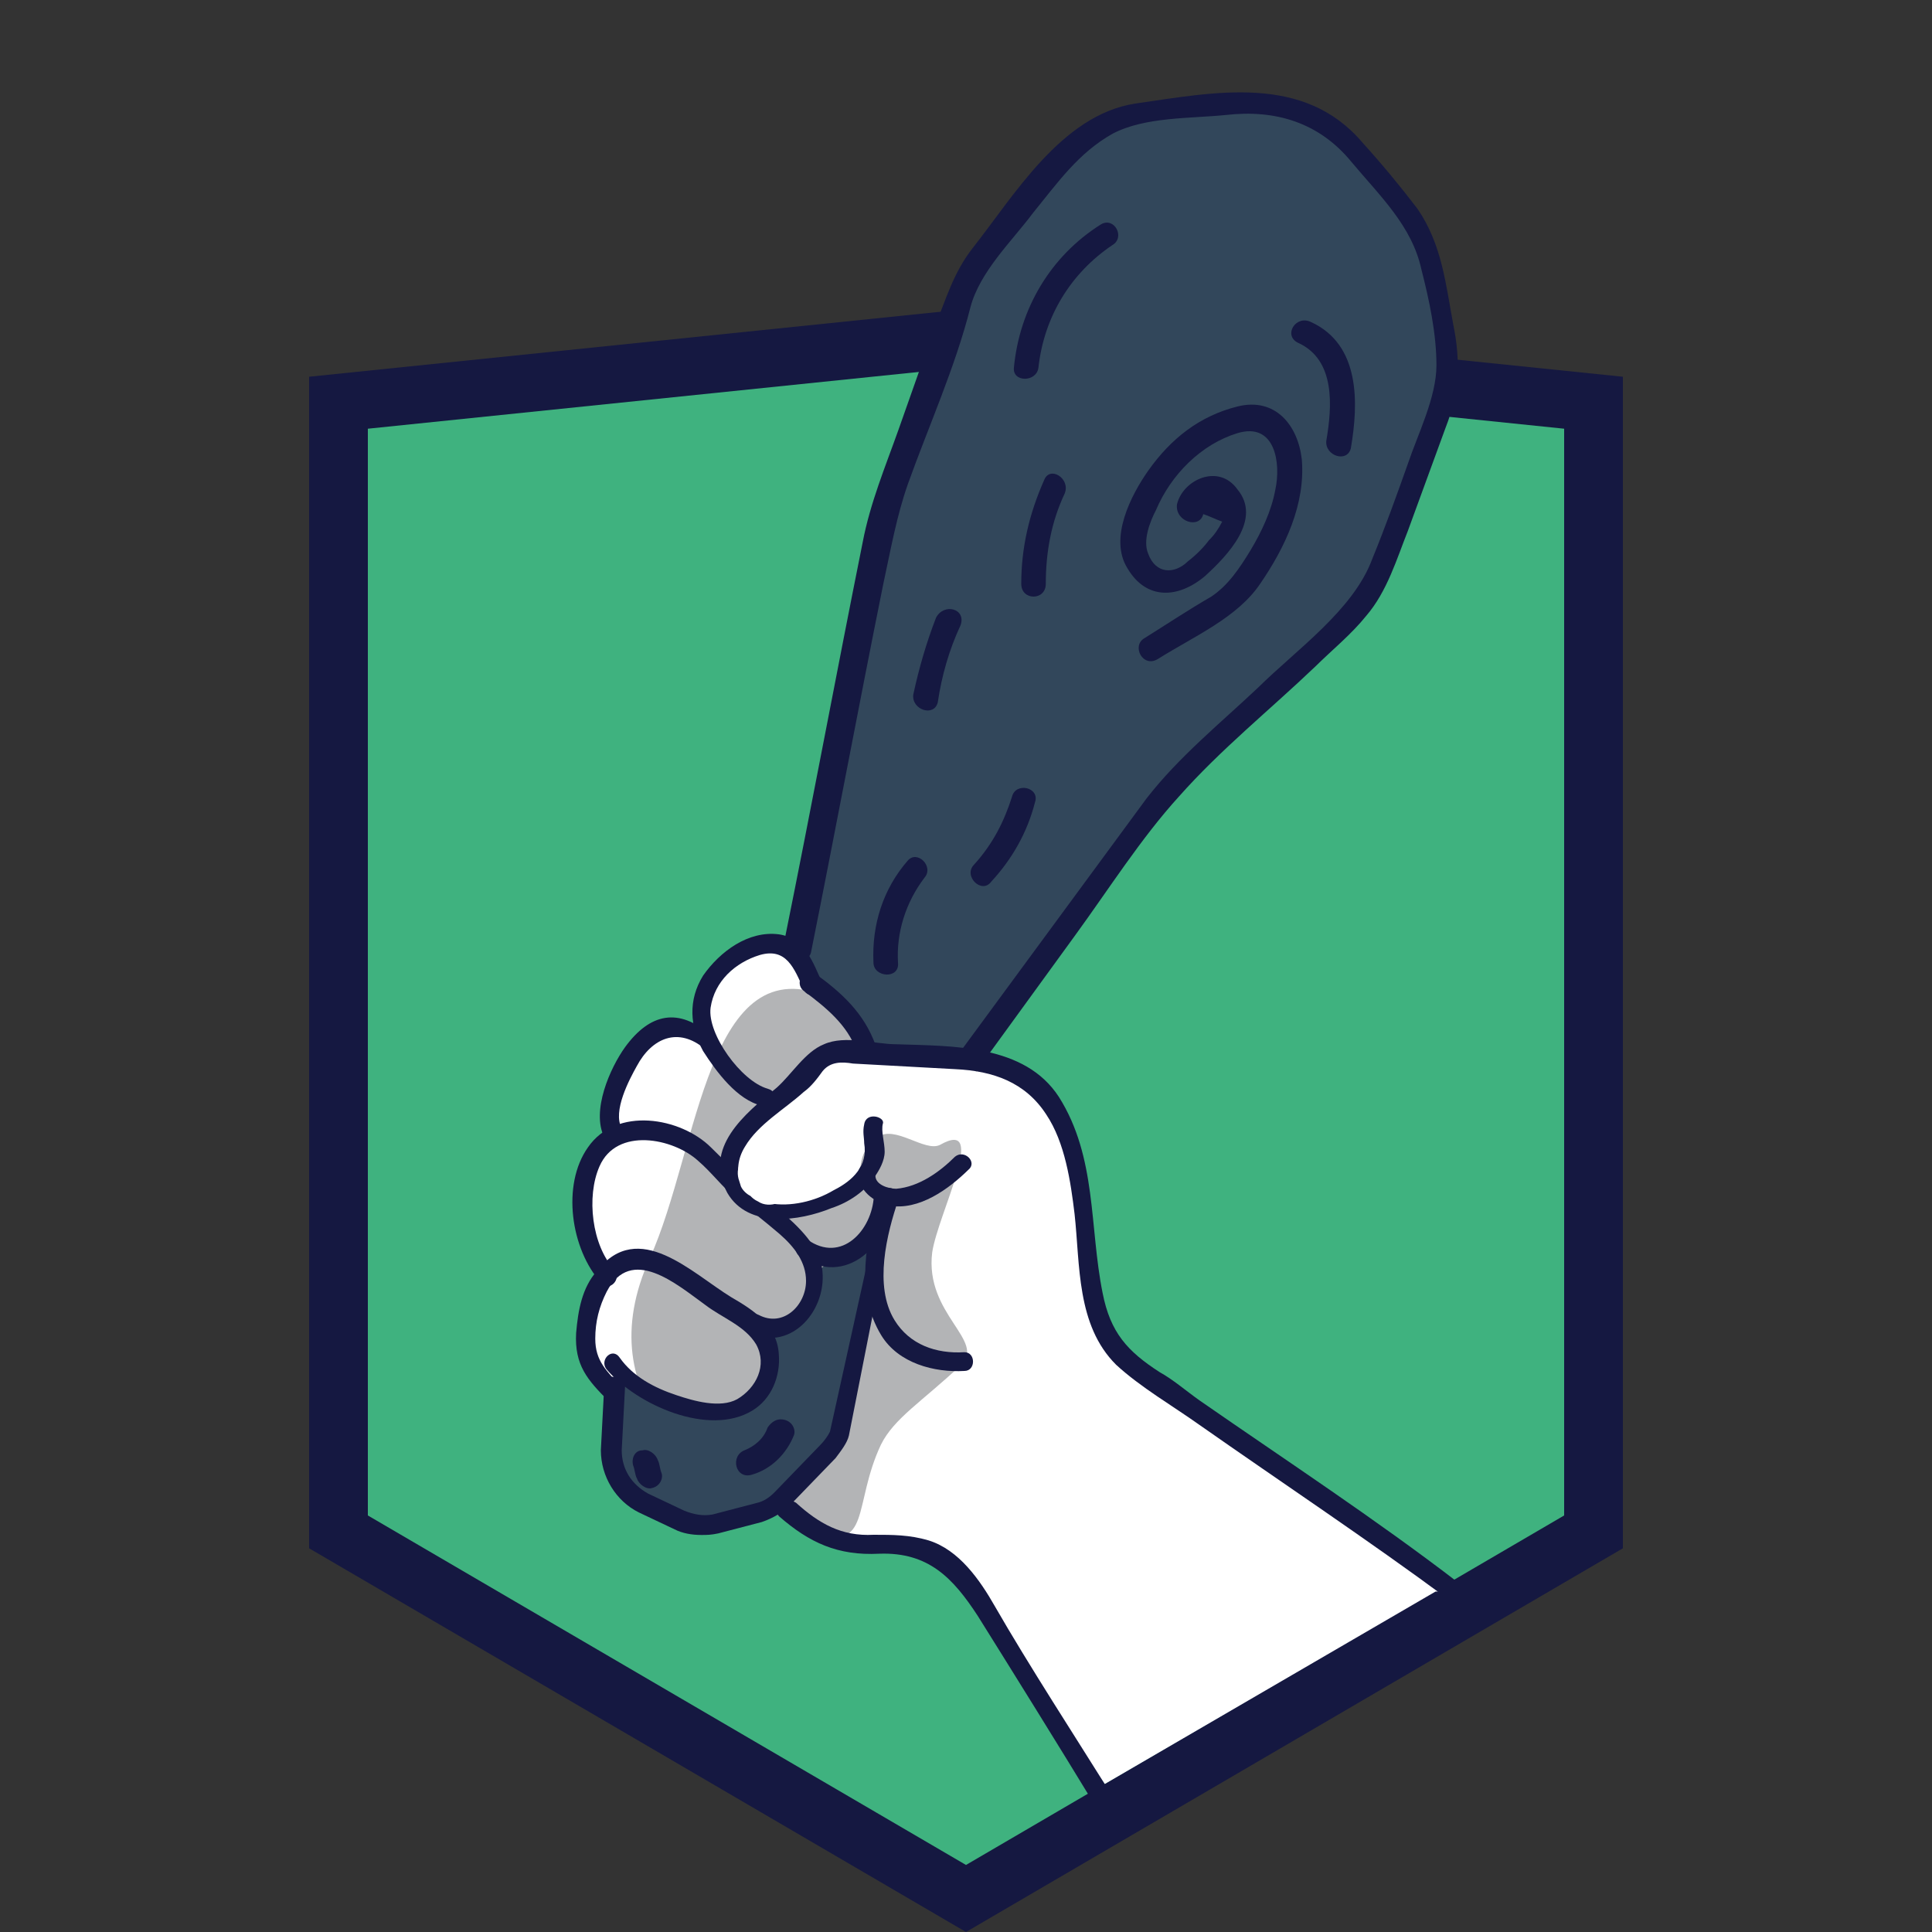 <svg width="100" height="100" viewBox="0 0 100 100" fill="none" xmlns="http://www.w3.org/2000/svg">
<rect x="0" y="0" width="100" height="100" fill="#333333" stroke="none"/>
<path d="M17.17 79.07L49.07 97.7L80.96 79.07V21.11L49.06 17.83L17.17 21.11V79.07Z" fill="#3FB27F"/>
<path d="M50 100L16 80.14V19.5L50 16L84 19.5V80.14L50 100ZM19.04 78.44L50 96.53L80.96 78.44V22.19L50 19L19.04 22.19V78.44Z" fill="#151841"/>
<path d="M49.43 81.41C51.1 83.75 51.88 85.6 53.65 87.36C53.65 87.36 56.6 91.55 57.18 92.34L74.3 82.38C76.12 82.33 74.14 81.33 73.55 81.02C72.37 80.14 65.52 75.37 63.16 73.81C61.49 72.73 55.88 69.58 56.59 66.5C56.5 65.04 56.3 63.67 55.9 62.22C55.61 61.05 55.41 55.08 50.52 55.39C48.56 54.8 46.4 54.51 44.44 54.9C44.84 53.24 43.75 51.59 42.09 50.91C41.89 50.82 41.8 50.82 41.69 50.82C41.89 49.65 38.4 46.75 36.51 51.9C36.31 52.39 36.42 53.46 36.42 53.46H36.33C35.93 53.37 35.44 53.46 35.06 53.46C34.28 53.46 33.59 53.66 33 54.14C32.71 54.43 31.32 56.97 31.23 58.04C31.23 58.33 31.23 58.72 31.43 59.01C29.76 60.77 29.43 63.97 31.29 65.62C31.09 65.71 31.24 65.83 31.14 66.12C30.74 66.8 28.68 71.26 31.86 71.81C32.64 72.59 33.98 72.27 35.15 72.56C36.82 73.24 41.8 74.89 40.23 77.62C39.74 78.5 42.38 79.28 43.18 79.56C44.55 79.95 47.5 80.05 47.7 80.05C48.06 80.13 49.13 81.3 49.43 81.41Z" fill="white"/>
<path opacity="0.6" d="M48.251 64.82C47.85 68.04 51.09 69.41 49.721 70.67C47.761 72.52 46.281 73.4 45.6 74.77C44.13 77.88 45.111 80.42 42.071 79.25C36.281 77 30.311 72.43 33.641 65.11C36.191 59.46 36.59 48.83 42.961 51.65C45.221 52.62 44.73 54.28 44.531 54.38C43.641 54.87 42.861 54.18 42.081 54.97C40.81 56.14 36.291 60.04 37.861 61.21C40.211 62.97 42.081 63.06 44.141 61.3C44.831 60.71 44.141 59.84 45.41 58.87C46.3 58.19 47.861 59.65 48.651 59.26C51.2 57.81 48.56 62.79 48.251 64.82Z" fill="#818285"/>
<path d="M44.14 72.54L43.94 73.03V73.12C43.85 73.21 44.34 72.23 44.14 72.54Z" fill="#32475B"/>
<path d="M42.48 65.7C42.31 65.91 41.88 68.01 41 68.54C40.33 68.94 38.87 68.39 38.48 68.2C37.42 67.68 41.24 69.88 39.55 71.77C36.49 75.19 32.69 71.25 32.59 71.25C32.39 71.25 32.17 71.07 32.08 71.26C31.79 71.26 31.81 71.64 31.81 71.93C31.81 72.81 31.41 75.15 31.81 75.92C31.81 76.89 35.54 78.94 35.92 78.84C37.19 79.33 37.69 78.84 38.96 78.35C39.36 78.35 41.51 76.79 41.6 76.6C42.58 75.63 43.09 75.62 44.64 67.83L45.08 66.56C45.17 66.01 45.66 64.67 44.96 64.5C44.17 64.33 42.53 65.55 42.48 65.7Z" fill="#32475B"/>
<path d="M74.05 12.97C70.38 6.15 65.42 4.3 59.94 5.85C57.19 6.63 53.95 8.48 52.29 10.82C48.78 15.21 44 33.17 44 33.65C43.41 39.21 42.28 45.23 42.08 46.5C41.59 47.1 41 47.87 41 48.56C41 48.85 41 49.24 41.29 49.44C41.38 49.53 42.18 50.81 42.27 51.2C42.36 51.69 43.94 52.57 44.04 52.66V52.75C44.53 54.31 46 54.31 47.28 54.31C49.14 54.4 49.73 55.65 50.81 53.89C52.77 50.38 56.12 47.39 58.46 43.09C58.66 42.8 68.6 33.59 70.56 31.16C72.71 28.43 73.26 24.37 74.35 21.16C74.54 20.96 75.71 19.29 74.05 12.97Z" fill="#32475B"/>
<path d="M38.65 68.92C40.8 70.09 42.77 67.95 42.57 65.81C42.48 64.55 41.3 63.47 40.42 62.7C39.15 61.62 37.97 60.56 36.8 59.39C35.23 57.83 31.9 57.25 30.43 59.39C29.06 61.33 29.54 64.66 31.12 66.41C31.52 66.9 32.2 66.21 31.81 65.73C30.63 64.47 30.34 61.93 31.03 60.37C31.92 58.32 34.85 58.91 36.13 60.08C36.82 60.67 37.4 61.45 38.09 62.02C38.78 62.6 39.56 63.19 40.35 63.87C41.13 64.55 41.72 65.33 41.72 66.3C41.72 67.56 40.54 68.73 39.27 68.06C38.65 67.75 38.16 68.63 38.65 68.92Z" fill="#151841"/>
<path d="M44.43 60.74C44.43 61.62 45.21 62.2 46 62.4C47.57 62.69 49.13 61.52 50.12 60.55C50.61 60.16 49.92 59.47 49.43 59.87C48.65 60.65 47.57 61.43 46.39 61.53C45.99 61.53 45.31 61.33 45.31 60.85C45.41 60.05 44.43 60.05 44.43 60.74Z" fill="#151841"/>
<path d="M45.52 61.8C44.831 64.14 44.251 66.87 45.611 69.11C46.501 70.57 48.361 71.05 49.92 70.96C50.511 70.96 50.511 69.99 49.92 69.99C48.45 70.08 47.081 69.6 46.3 68.33C45.221 66.57 45.901 63.85 46.501 62.09C46.691 61.51 45.721 61.22 45.52 61.8Z" fill="#151841"/>
<path d="M44.73 58.2C44.64 58.59 44.73 58.88 44.73 59.17C44.93 60.34 44.14 61.11 43.16 61.6C42.18 62.19 40.9 62.48 39.83 62.28C38.36 62.08 37.77 60.62 38.56 59.35C39.25 58.18 40.62 57.41 41.6 56.52C42 56.23 42.29 55.84 42.58 55.44C42.98 54.95 43.56 54.95 44.15 55.05L49.45 55.34C51.41 55.43 53.07 56.02 54.15 57.68C55.13 59.14 55.42 61.19 55.62 62.84C55.91 65.47 55.71 68.59 57.77 70.64C59.04 71.81 60.72 72.78 62.08 73.75C66.39 76.77 70.8 79.7 75.02 82.82C75.51 83.21 76 82.33 75.51 81.94C71.2 78.63 66.59 75.61 62.08 72.48C61.39 71.99 60.71 71.4 60.02 71.02C58.35 69.94 57.47 68.97 57.07 66.92C56.38 63.5 56.78 59.9 54.81 56.78C53.04 54.05 49.33 54.15 46.38 54.05C45.3 54.05 43.74 53.56 42.65 54.05C41.67 54.44 40.98 55.61 40.2 56.3C38.53 57.67 36.38 59.41 37.65 61.75C38.73 63.6 41.38 63.21 43.04 62.53C43.93 62.24 44.81 61.65 45.3 60.87C45.5 60.58 45.79 60.09 45.79 59.61C45.79 59.12 45.59 58.53 45.7 58.15C45.81 57.81 44.83 57.52 44.73 58.2Z" fill="#151841"/>
<path d="M40.32 78.48C41.89 79.85 43.36 80.53 45.51 80.42C48.06 80.33 49.33 81.68 50.61 83.64C52.38 86.47 54.85 90.44 56.63 93.37C56.92 93.86 57.81 93.37 57.52 92.88C55.75 90.05 53.18 86.08 51.5 83.15C50.72 81.78 49.64 80.22 48.06 79.73C47.08 79.44 46.2 79.44 45.22 79.44C43.55 79.53 42.38 78.85 41.2 77.78C40.62 77.41 39.93 78.08 40.32 78.48Z" fill="#151841"/>
<path d="M31.39 70.87C32.961 72.72 36.691 74.38 38.941 73.01C39.92 72.42 40.41 71.25 40.31 70.08C40.221 68.62 39.041 67.83 37.861 67.15C35.8 65.89 33.05 63.05 30.901 65.78C30.12 66.66 29.921 67.83 29.82 69C29.73 70.66 30.41 71.43 31.491 72.51C31.89 73 32.571 72.31 32.181 71.83C31.401 70.95 30.811 70.46 30.811 69.29C30.811 68.41 31.011 67.63 31.401 66.86C32.67 64.43 35.02 66.47 36.501 67.54C37.391 68.22 38.56 68.62 39.141 69.59C39.73 70.67 39.141 71.84 38.16 72.42C37.27 72.91 35.901 72.51 35.031 72.22C33.85 71.83 32.77 71.25 32.081 70.28C31.701 69.7 31.011 70.38 31.39 70.87Z" fill="#151841"/>
<path d="M41.99 49.23C43.26 42.9 44.44 36.56 45.72 30.22C46.12 28.37 46.41 26.71 46.99 25.06C48.07 22.04 49.44 19.02 50.23 15.9C50.72 14.05 52.38 12.48 53.47 11.02C54.74 9.46 55.82 7.91 57.59 6.92C59.26 6.04 61.61 6.14 63.47 5.95C66.02 5.66 68.28 6.34 69.95 8.38C71.42 10.14 73.08 11.69 73.57 13.94C73.97 15.5 74.35 17.25 74.35 18.91C74.35 20.57 73.37 22.51 72.88 23.98C72.29 25.64 71.7 27.29 71.02 28.95C70.04 31.58 67.1 33.63 65.14 35.57C63.18 37.42 61.02 39.17 59.35 41.32L49.45 54.78C48.96 55.46 50.23 55.18 50.53 55.46L55.63 48.44C57.4 46.01 59.07 43.37 61.02 41.23C63.17 38.8 65.72 36.75 68.08 34.5C68.97 33.62 69.94 32.84 70.72 31.87C71.8 30.61 72.29 28.94 72.87 27.48L74.83 22.12C75.52 20.36 75.61 18.7 75.23 16.85C74.83 14.71 74.64 12.66 73.37 10.81C72.48 9.64 71.51 8.47 70.53 7.39C67.49 3.8 62.88 4.77 58.76 5.36C54.94 5.95 52.48 10.14 50.33 12.86C49.35 14.12 48.96 15.49 48.37 16.96L46.51 22.23C45.82 24.17 45.04 26.03 44.65 28.08C43.28 34.9 42.01 41.73 40.63 48.55C40.63 48.75 40.54 48.94 40.54 49.04C40.61 49.72 41.88 50.01 41.99 49.23Z" fill="#151841"/>
<path d="M39.73 56.35C38.36 55.96 36.6 53.52 36.78 52.16C36.98 50.79 38.05 49.82 39.33 49.43C40.7 49.04 41.1 50.11 41.59 51.19C41.79 51.78 42.77 51.48 42.57 50.9C42.08 49.82 41.68 48.56 40.31 48.36C38.74 48.16 37.27 49.24 36.39 50.5C35.61 51.76 35.7 53.13 36.39 54.4C37.08 55.48 38.16 56.94 39.43 57.23C40.13 57.42 40.42 56.54 39.73 56.35Z" fill="#151841"/>
<path d="M41.59 51.28C42.77 52.16 43.85 53.04 44.34 54.39C44.54 54.98 45.52 54.68 45.32 54.1C44.73 52.44 43.55 51.37 42.19 50.39C41.59 50.01 41.1 50.89 41.59 51.28Z" fill="#151841"/>
<path d="M32.181 58.4C31.691 57.52 32.581 55.86 32.961 55.18C33.74 53.72 35.111 53.13 36.49 54.3C36.98 54.69 37.291 53.99 36.8 53.59C35.13 52.13 33.641 52.44 32.361 54.19C31.581 55.27 30.59 57.5 31.28 58.87C31.59 59.46 32.471 58.97 32.181 58.4Z" fill="#151841"/>
<path d="M41.4 65.02C43.75 66.68 46.1 64.43 46.21 61.91C46.21 61.32 45.23 61.32 45.23 61.91C45.14 63.67 43.56 65.42 41.79 64.16C41.4 63.85 40.91 64.73 41.4 65.02Z" fill="#151841"/>
<path d="M62.28 26.61C62.57 26.7 62.97 26.9 63.26 27C63.06 27.39 62.86 27.68 62.57 27.97C62.28 28.36 61.88 28.75 61.49 29.05C60.8 29.73 59.82 29.73 59.43 28.66C59.14 27.98 59.52 27 59.83 26.41C60.61 24.56 62.18 22.99 64.05 22.42C66.01 21.83 66.31 23.98 66.01 25.35C65.81 26.43 65.32 27.49 64.74 28.46C64.15 29.43 63.56 30.31 62.68 30.89C61.5 31.57 60.33 32.35 59.24 33.03C58.55 33.42 59.15 34.59 59.93 34.11C61.79 32.94 64.05 31.97 65.23 30.21C66.5 28.36 67.58 26.11 67.38 23.77C67.18 22.01 66.01 20.55 64.05 21.04C62.09 21.53 60.61 22.7 59.44 24.35C58.55 25.61 57.38 27.86 58.36 29.42C59.34 31.08 61 30.98 62.38 29.81C63.56 28.73 65.33 26.88 64.05 25.33C63.07 23.96 61.21 24.84 60.92 26.11C60.81 27 62.09 27.4 62.28 26.61Z" fill="#151841"/>
<path d="M67.18 17.74C69.14 18.62 68.95 21.05 68.65 22.81C68.56 23.59 69.73 23.98 69.92 23.2C70.32 20.86 70.41 17.84 67.86 16.67C67.08 16.28 66.4 17.35 67.18 17.74Z" fill="#151841"/>
<path d="M56.99 11.61C54.35 13.27 52.77 16 52.48 19.02C52.39 19.8 53.66 19.8 53.75 19.02C54.04 16.39 55.42 14.14 57.57 12.69C58.26 12.29 57.68 11.21 56.99 11.61Z" fill="#151841"/>
<path d="M54.04 24.86C53.26 26.62 52.86 28.37 52.86 30.22C52.86 31.1 54.13 31.1 54.13 30.22C54.13 28.56 54.42 27 55.11 25.54C55.42 24.76 54.33 24.08 54.04 24.86Z" fill="#151841"/>
<path d="M52.38 41.24C51.98 42.5 51.4 43.67 50.42 44.75C49.83 45.34 50.82 46.31 51.31 45.63C52.39 44.46 53.17 43.09 53.57 41.53C53.84 40.75 52.57 40.46 52.38 41.24Z" fill="#151841"/>
<path d="M46.98 44.55C45.71 46.01 45.12 47.86 45.21 49.82C45.21 50.6 46.58 50.7 46.48 49.82C46.39 48.26 46.88 46.71 47.85 45.43C48.36 44.85 47.47 43.97 46.98 44.55Z" fill="#151841"/>
<path d="M48.45 31.97C47.96 33.23 47.56 34.6 47.27 35.96C47.18 36.74 48.35 37.13 48.54 36.35C48.74 34.98 49.13 33.62 49.72 32.36C50.02 31.49 48.85 31.2 48.45 31.97Z" fill="#151841"/>
<path d="M36.29 79.45C35.8 79.45 35.31 79.36 34.92 79.16L33.06 78.28C31.88 77.69 31.1 76.43 31.1 75.06L31.3 71.26H32.38L32.18 75.06C32.18 76.03 32.67 76.82 33.55 77.31L35.41 78.19C35.9 78.39 36.39 78.48 36.88 78.39L39.14 77.8C39.54 77.71 39.83 77.51 40.12 77.21L42.47 74.78C42.67 74.58 42.87 74.29 42.96 74.1L44.92 65.23L45.7 65.38L43.94 74.3C43.85 74.69 43.54 75.08 43.25 75.47L40.9 77.9C40.5 78.29 40.01 78.58 39.43 78.78L37.17 79.37C36.78 79.45 36.6 79.45 36.29 79.45Z" fill="#151841"/>
<path d="M41.3 60.83C41.3 60.54 41.21 60.15 40.9 59.95C40.7 59.75 40.31 59.56 40.01 59.56H39.82H39.91C39.62 59.47 39.42 59.47 39.13 59.56C38.84 59.65 38.54 59.85 38.35 60.15C38.15 60.44 38.15 60.83 38.26 61.12L38.35 61.41C38.44 61.61 38.64 61.8 38.84 61.9C38.93 61.99 39.04 62.1 39.24 62.19C39.53 62.39 39.93 62.39 40.22 62.28C40.51 62.19 40.71 62.08 40.91 61.89L41 61.8C41.2 61.51 41.3 61.22 41.3 60.83Z" fill="white"/>
<path d="M39.73 73.89C39.53 74.48 39.04 74.86 38.55 75.06C37.77 75.35 38.06 76.62 38.95 76.32C39.93 76.03 40.72 75.24 41.1 74.27C41.19 73.98 41.01 73.59 40.61 73.49C40.21 73.39 39.93 73.6 39.73 73.89Z" fill="#151841"/>
<path d="M32.77 75.85C32.86 76.05 32.86 76.34 32.97 76.53C33.06 76.82 33.46 77.12 33.75 77.02C34.15 76.93 34.34 76.53 34.24 76.24C34.15 76.04 34.15 75.75 34.04 75.56C33.95 75.27 33.55 74.97 33.26 75.07C32.87 75.06 32.67 75.46 32.77 75.85Z" fill="#151841"/>
</svg>
